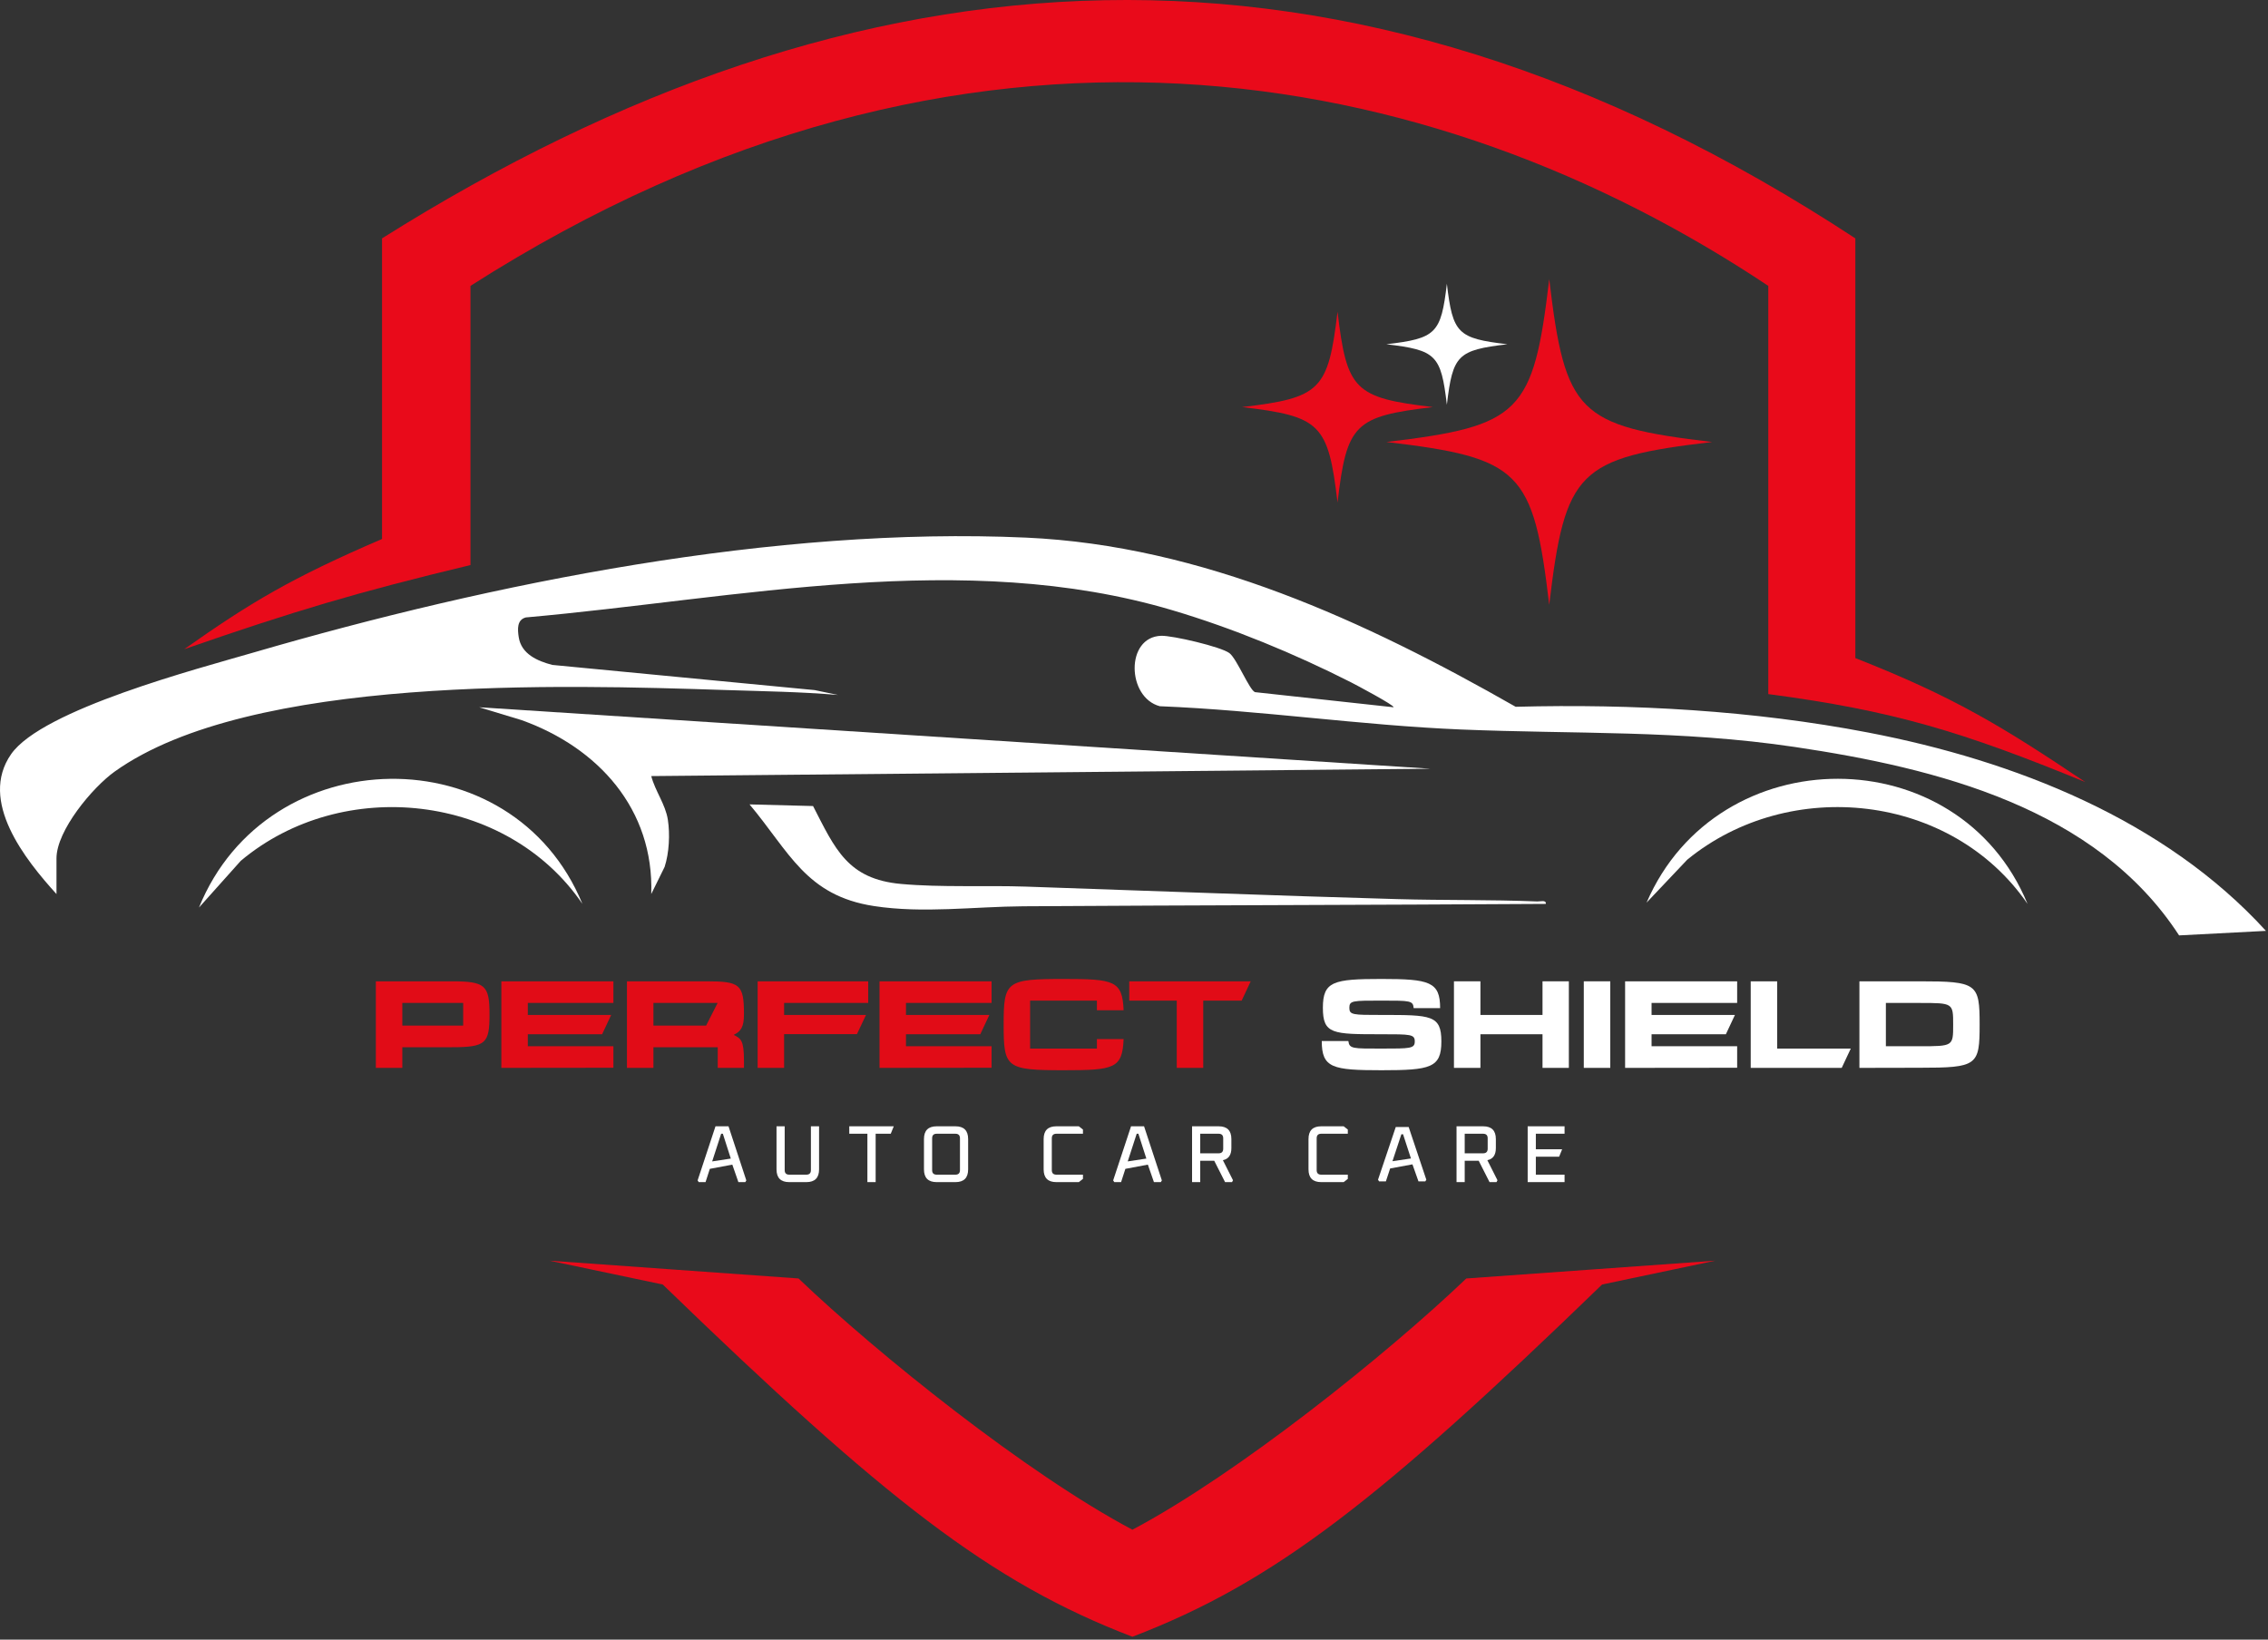 <svg width="751" height="543" viewBox="0 0 751 543" fill="none" xmlns="http://www.w3.org/2000/svg">
<rect x="0" y="0" width="751" height="543" fill="#333333" stroke="none"/>
<path d="M635.652 353.611L615.707 353.652V324.984H635.652C654.736 324.984 655.514 325.763 655.514 339.318C655.514 352.874 654.777 353.611 635.652 353.611ZM624.471 346.485H635.652C646.75 346.485 646.75 346.485 646.75 339.359C646.75 332.151 646.75 332.151 635.611 332.151H624.471V346.485Z" fill="white"/>
<path d="M588.477 347.263H612.844L609.844 353.652H579.712V324.984H588.477V347.263Z" fill="white"/>
<path d="M546.882 342.513V346.485H575.223V353.611L538.118 353.652V324.984H575.223V332.151H546.882V336.124H574.486L571.486 342.513H546.882Z" fill="white"/>
<path d="M524.44 324.984H533.205V353.652H524.44V324.984Z" fill="white"/>
<path d="M510.77 324.984H519.493V353.652H510.77V342.513H490.21V353.652H481.446V324.984H490.21V336.124H510.77V324.984Z" fill="white"/>
<path d="M457.455 336.125C473.878 336.125 477.277 336.125 477.277 344.889C477.277 353.653 473.673 354.431 457.455 354.431C441.237 354.431 437.674 353.694 437.674 344.766H446.479C446.807 347.346 447.954 347.264 457.455 347.264C466.998 347.264 468.472 347.264 468.472 344.889C468.472 342.514 467.079 342.514 457.455 342.514C441.237 342.514 438.043 342.514 438.043 333.749C438.043 324.985 441.565 324.207 457.496 324.207C473.386 324.207 476.867 325.149 476.867 333.872H468.103C467.899 331.374 467.038 331.374 457.455 331.374C447.872 331.374 446.807 331.374 446.807 333.749C446.807 336.125 447.954 336.125 457.455 336.125Z" fill="white"/>
<path d="M414.15 324.984L411.15 331.373H398.423V353.652H389.659V331.373H373.933V324.984H414.15Z" fill="#E10C17"/>
<path d="M363.215 344.111H372.061C371.652 353.858 368.99 354.431 352.281 354.431C333.114 354.431 332.336 353.653 332.336 339.319C332.336 324.985 333.155 324.207 352.281 324.207C368.949 324.207 371.652 324.78 372.061 334.568H363.215V331.374H341.1V347.264H350.683C351.175 347.264 351.707 347.264 352.281 347.264C352.813 347.264 353.345 347.264 353.837 347.264H363.215V344.111Z" fill="#E10C17"/>
<path d="M299.998 342.513V346.485H328.338V353.611L291.233 353.652V324.984H328.338V332.151H299.998V336.124H327.601L324.601 342.513H299.998Z" fill="#E10C17"/>
<path d="M287.492 332.151H259.643V336.124H286.755L283.755 342.472H259.643V353.652H250.879V324.984H287.492V332.151Z" fill="#E10C17"/>
<path d="M242.948 342.718C245.324 343.946 246.348 344.479 246.348 351.277V353.652H237.665V346.813H216.369V353.652H207.605V324.984H233.816C245.037 324.984 246.348 325.967 246.348 335.878C246.348 340.137 245.324 341.571 242.948 342.718ZM233.816 339.646L237.624 332.151H216.369V339.646H233.816Z" fill="#E10C17"/>
<path d="M174.775 342.513V346.485H203.116V353.611L166.011 353.652V324.984H203.116V332.151H174.775V336.124H202.379L199.379 342.513H174.775Z" fill="#E10C17"/>
<path d="M149.562 324.984C160.661 324.984 162.094 326.295 162.094 335.878C162.094 345.502 160.988 346.813 149.562 346.813H133.221V353.652H124.457V324.984H131.665H149.562ZM153.371 339.646V332.151H133.221V339.646H153.371Z" fill="#E10C17"/>
<path d="M231 390.922L236.92 373H241.234L247.127 390.922L246.779 391.485H244.502L242.491 385.691L235.045 387.091L233.625 391.485H231.375L231 390.922ZM235.822 384.627L241.991 383.691L239.358 375.465H238.796L235.822 384.627Z" fill="white"/>
<path d="M257.127 387.252V373H259.833V387.52C259.833 388.52 260.342 389.02 261.36 389.02H266.986C268.004 389.02 268.513 388.52 268.513 387.52V373H271.219V387.252C271.219 390.074 269.817 391.485 267.013 391.485H261.333C258.529 391.485 257.127 390.074 257.127 387.252Z" fill="white"/>
<path d="M281.218 375.465V373H295.952L294.952 375.465H289.952V391.485H287.219V375.465H281.218Z" fill="white"/>
<path d="M305.953 387.252V377.233C305.953 374.411 307.355 373 310.159 373H316.374C319.178 373 320.58 374.411 320.58 377.233V387.252C320.58 390.074 319.178 391.485 316.374 391.485H310.159C307.355 391.485 305.953 390.074 305.953 387.252ZM308.658 387.52C308.658 388.52 309.167 389.02 310.185 389.02H316.347C317.365 389.02 317.874 388.52 317.874 387.52V376.965C317.874 375.965 317.365 375.465 316.347 375.465H310.185C309.167 375.465 308.658 375.965 308.658 376.965V387.52Z" fill="white"/>
<path d="M345.58 387.252V377.233C345.58 374.411 346.982 373 349.786 373H357.233L358.599 374.072V375.465H349.812C348.794 375.465 348.285 375.965 348.285 376.965V387.52C348.285 388.52 348.794 389.02 349.812 389.02H358.599V390.413L357.233 391.485H349.786C346.982 391.485 345.58 390.074 345.58 387.252Z" fill="white"/>
<path d="M368.599 390.922L374.52 373H378.833L384.726 390.922L384.378 391.485H382.101L380.09 385.691L372.644 387.091L371.224 391.485H368.974L368.599 390.922ZM373.421 384.627L379.59 383.691L376.957 375.465H376.395L373.421 384.627Z" fill="white"/>
<path d="M394.727 391.485V373H403.54C406.344 373 407.746 374.411 407.746 377.233V380.206C407.746 382.492 406.809 383.832 404.933 384.225L408.282 390.869L407.961 391.485H405.657L402.067 384.412H397.432V391.485H394.727ZM397.432 381.948H403.513C404.531 381.948 405.04 381.439 405.04 380.421V376.965C405.04 375.965 404.531 375.465 403.513 375.465H397.432V381.948Z" fill="white"/>
<path d="M433.282 387.252V377.233C433.282 374.411 434.684 373 437.488 373H444.935L446.301 374.072V375.465H437.514C436.496 375.465 435.987 375.965 435.987 376.965V387.52C435.987 388.52 436.496 389.02 437.514 389.02H446.301V390.413L444.935 391.485H437.488C434.684 391.485 433.282 390.074 433.282 387.252Z" fill="white"/>
<path d="M456.301 390.694L462.175 373.242H466.454L472.301 390.694L471.956 391.242H469.697L467.702 385.601L460.315 386.964L458.906 391.242H456.673L456.301 390.694ZM461.085 384.564L467.206 383.653L464.594 375.642H464.035L461.085 384.564Z" fill="white"/>
<path d="M482.301 391.485V373H491.115C493.919 373 495.321 374.411 495.321 377.233V380.206C495.321 382.492 494.383 383.832 492.508 384.225L495.857 390.869L495.535 391.485H493.231L489.642 384.412H485.007V391.485H482.301ZM485.007 381.948H491.088C492.106 381.948 492.615 381.439 492.615 380.421V376.965C492.615 375.965 492.106 375.465 491.088 375.465H485.007V381.948Z" fill="white"/>
<path d="M505.857 391.485V373H518.073V375.465H508.563V380.608H517.269L516.269 383.073H508.563V389.02H518.073V391.485H505.857Z" fill="white"/>
<path fill-rule="evenodd" clip-rule="evenodd" d="M614.363 78.947C444.672 -32.413 283.818 -20.037 126.5 78.947V178.5C96.506 191.386 82.822 199.607 61 215C97.341 202.397 118.051 196.191 155.785 187.131V94.677C319.858 -10.014 474.698 20.799 585.532 94.677V229.863C626.855 235.319 649.805 242.301 690.5 259C662.923 240.489 646.906 230.748 614.363 217.945V78.947Z" fill="#E90A1A"/>
<path fill-rule="evenodd" clip-rule="evenodd" d="M377.551 539.056L377.526 539.047L377.551 539.037V539.056Z" fill="#010101"/>
<path fill-rule="evenodd" clip-rule="evenodd" d="M377.5 539.037V539.057L377.526 539.047L377.5 539.037Z" fill="#010101"/>
<path d="M18.696 296.081C8.344 284.663 -7.151 265.262 3.689 249.742C14.025 234.955 65.458 221.478 83.973 216.091C163.426 192.946 256.673 174.293 339.781 178.045C398.066 180.673 452.218 205.739 501.877 234.068C540.591 233.051 580.533 235.273 618.652 242.605C667.026 251.907 716.677 271.382 750.32 308.28L721.56 309.778C694.134 267.573 641.407 254.381 594.344 247.382C556.167 241.71 521.718 243.158 483.762 241.588C450.558 240.212 417.289 235.216 384.044 233.881C373.107 230.992 372.61 210.923 384.508 210.557C388.227 210.443 404.317 214.178 407.108 216.302C409.558 218.166 413.733 228.575 415.572 229.218L461.422 234.223C462.09 233.734 448.548 226.565 447.327 225.946C428.634 216.481 408.296 208.058 388.179 202.085C318.988 181.544 244.458 198.236 174.103 204.478C171.157 205.275 171.361 208.343 171.759 210.98C172.606 216.612 177.993 218.931 182.884 220.201L269.76 228.542L277.491 230.154C265.162 229.104 252.824 228.925 240.478 228.526C186.522 226.768 82.858 223.464 37.967 255.529C30.643 260.761 18.704 275.036 18.704 284.281V296.081H18.696Z" fill="white"/>
<path d="M473.621 254.584L215.648 257.017C216.918 261.925 220.352 266.36 221.142 271.455C221.89 276.264 221.581 282.449 220.076 287.088L215.648 296.073C216.584 267.947 198.062 247.585 172.719 238.487L158.673 234.23L473.613 254.576L473.621 254.584Z" fill="white"/>
<path d="M269.223 266.932C276.539 281.174 280.657 291.127 298.35 292.738C311.664 293.942 326.353 293.169 339.781 293.625C380.692 295 421.741 296.604 462.603 297.759C478.041 298.199 493.601 297.906 509.031 298.54C510.024 298.581 512.059 297.93 511.863 299.346C454.212 299.712 396.561 299.769 338.894 300.136C322.61 300.241 305.69 302.561 289.398 300.062C266.863 296.604 261.435 282.158 248.194 266.395L269.223 266.94V266.932Z" fill="white"/>
<path d="M192.846 299.336C167.861 262.714 113.384 256.814 79.725 285.086L65.89 300.549C88.563 244.647 169.766 243.199 192.846 299.336Z" fill="white"/>
<path d="M671.372 299.336C646.249 262.738 592.61 256.952 558.69 284.711L545.229 298.921C568.814 244.256 648.593 244.085 671.372 299.336Z" fill="white"/>
<path d="M566.919 146.373C522.51 151.63 518.25 155.89 512.993 200.299C507.74 155.887 503.479 151.627 459.07 146.373C503.479 141.117 507.74 136.856 512.996 92.447C518.253 136.856 522.513 141.117 566.922 146.373H566.919Z" fill="#E90A1A"/>
<path d="M474.477 134.814C448.466 137.893 445.97 140.388 442.892 166.399C439.814 140.386 437.319 137.891 411.308 134.814C437.319 131.735 439.814 129.24 442.893 103.229C445.972 129.24 448.467 131.735 474.478 134.814H474.477Z" fill="#E90A1A"/>
<path d="M499.128 114.008C482.634 115.961 481.051 117.543 479.099 134.038C477.147 117.542 475.565 115.959 459.07 114.008C475.565 112.056 477.147 110.473 479.1 93.978C481.052 110.473 482.635 112.056 499.13 114.008H499.128Z" fill="white"/>
<path fill-rule="evenodd" clip-rule="evenodd" d="M219.45 425.395L181.95 417.5L223.18 420.447L264.411 423.395C290.762 448.563 340.05 488.089 374.975 506.596C409.901 488.088 459.188 448.564 485.539 423.395L526.769 420.448L568 417.501L530.5 425.395C457.011 496.534 422.083 524.001 375 542.039L374.976 542.048L374.949 542.038C327.867 524.001 292.939 496.533 219.45 425.395Z" fill="#E90A1A"/>
</svg>
